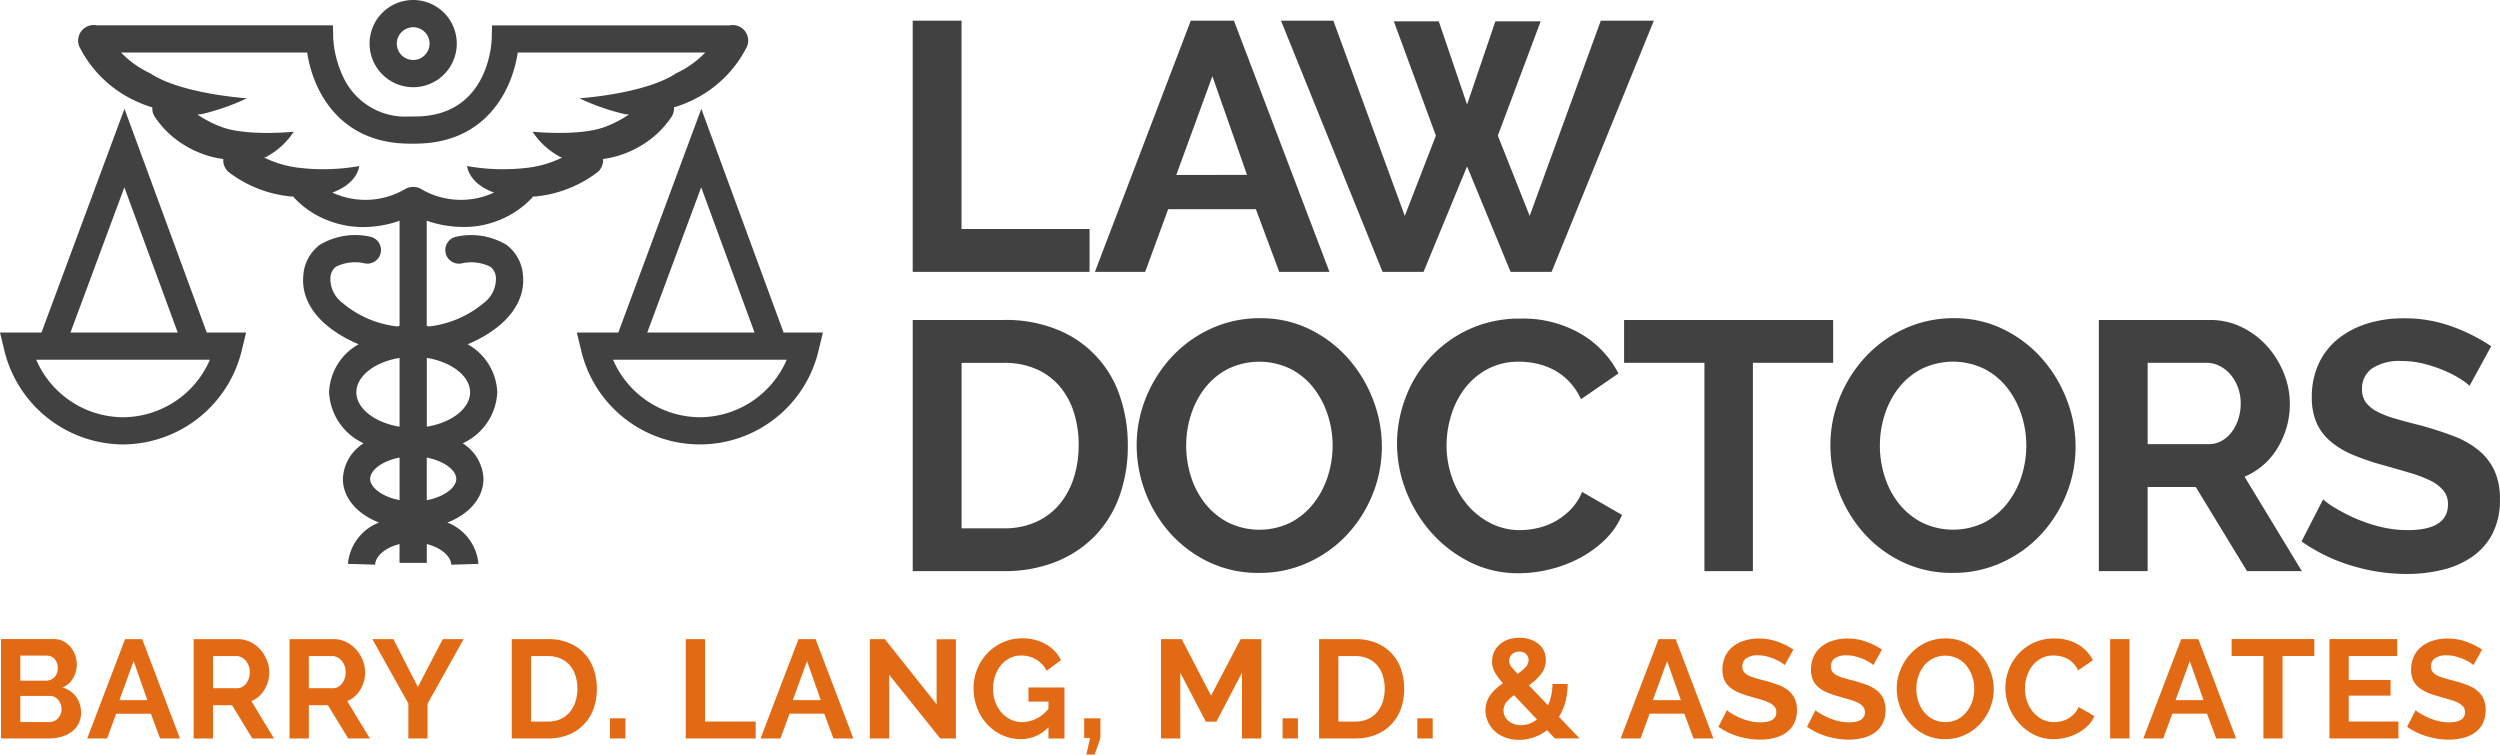 <?xml version="1.0" encoding="UTF-8"?> <svg xmlns="http://www.w3.org/2000/svg" xmlns:xlink="http://www.w3.org/1999/xlink" id="Group_169" data-name="Group 169" width="210.881" height="63.648" viewBox="0 0 210.881 63.648"><defs><clipPath id="clip-path"><rect id="Rectangle_151" data-name="Rectangle 151" width="210.881" height="63.648" fill="#e26a14"></rect></clipPath></defs><path id="Path_519" data-name="Path 519" d="M234.8,26.5V5.312h4.118V22.888h10.8V26.5Z" transform="translate(-157.811 -3.57)" fill="#414142"></path><path id="Path_520" data-name="Path 520" d="M289.754,5.312h3.64L301.451,26.5h-4.237l-1.969-5.282h-7.4l-1.94,5.282h-4.237Zm4.744,13.01L291.575,10l-3.044,8.325Z" transform="translate(-189.308 -3.57)" fill="#414142"></path><path id="Path_521" data-name="Path 521" d="M339.053,5.372h3.79l2.387,7.012,2.387-7.012h3.819l-3.611,9.638,2.686,6.773,6-16.472h4.476L352.361,26.5H348.9l-3.67-8.892L341.56,26.5H338.1L329.534,5.312h4.416l6.027,16.472L342.6,15.01Z" transform="translate(-221.479 -3.57)" fill="#414142"></path><g id="Group_168" data-name="Group 168"><g id="Group_167" data-name="Group 167" clip-path="url(#clip-path)"><path id="Path_522" data-name="Path 522" d="M234.8,103.5V82.312h7.7a11.508,11.508,0,0,1,4.551.836,9.144,9.144,0,0,1,5.236,5.625,12.631,12.631,0,0,1,.656,4.1,12.4,12.4,0,0,1-.731,4.372,9.331,9.331,0,0,1-2.1,3.342,9.473,9.473,0,0,1-3.3,2.148,11.641,11.641,0,0,1-4.312.761ZM248.8,92.875a9.021,9.021,0,0,0-.418-2.8,6.281,6.281,0,0,0-1.223-2.208,5.454,5.454,0,0,0-1.984-1.432,6.692,6.692,0,0,0-2.67-.507h-3.581V99.888H242.5a6.442,6.442,0,0,0,2.7-.537,5.524,5.524,0,0,0,1.969-1.477,6.579,6.579,0,0,0,1.209-2.223,8.918,8.918,0,0,0,.418-2.775" transform="translate(-157.81 -55.322)" fill="#414142"></path><path id="Path_523" data-name="Path 523" d="M302.73,103.342a9.616,9.616,0,0,1-4.222-.91,10.358,10.358,0,0,1-3.253-2.417,11.2,11.2,0,0,1-2.849-7.415,10.633,10.633,0,0,1,.791-4.058,11.192,11.192,0,0,1,2.178-3.432,10.4,10.4,0,0,1,3.3-2.372,9.794,9.794,0,0,1,4.148-.88,9.306,9.306,0,0,1,4.193.94,10.486,10.486,0,0,1,3.237,2.462,11.356,11.356,0,0,1,2.089,3.462,10.9,10.9,0,0,1,.746,3.939,10.713,10.713,0,0,1-.776,4.043,10.991,10.991,0,0,1-2.148,3.4,10.335,10.335,0,0,1-3.282,2.357,9.787,9.787,0,0,1-4.148.88M296.583,92.6A8.516,8.516,0,0,0,297,95.255a7.084,7.084,0,0,0,1.209,2.268,6,6,0,0,0,1.94,1.581,6.009,6.009,0,0,0,5.251-.015,6.009,6.009,0,0,0,1.94-1.626,7.249,7.249,0,0,0,1.193-2.283,8.475,8.475,0,0,0,.4-2.581,8.257,8.257,0,0,0-.433-2.656,7.34,7.34,0,0,0-1.223-2.268,5.852,5.852,0,0,0-1.94-1.566,6.045,6.045,0,0,0-5.237.03,5.892,5.892,0,0,0-1.939,1.611,7.239,7.239,0,0,0-1.179,2.268,8.48,8.48,0,0,0-.4,2.581" transform="translate(-196.525 -55.016)" fill="#414142"></path><path id="Path_524" data-name="Path 524" d="M359.382,92.512a10.962,10.962,0,0,1,.7-3.834,10.283,10.283,0,0,1,5.326-5.8,10.144,10.144,0,0,1,4.416-.925,9.632,9.632,0,0,1,5.058,1.283,8.2,8.2,0,0,1,3.178,3.342L374.9,88.752a5.424,5.424,0,0,0-1.015-1.507,5.1,5.1,0,0,0-1.283-.97,5.787,5.787,0,0,0-1.432-.522,6.808,6.808,0,0,0-1.462-.164,5.552,5.552,0,0,0-2.7.627,5.952,5.952,0,0,0-1.91,1.626,7.169,7.169,0,0,0-1.149,2.268,8.581,8.581,0,0,0-.388,2.521,8.227,8.227,0,0,0,.448,2.7,7.179,7.179,0,0,0,1.268,2.283,6.336,6.336,0,0,0,1.969,1.581,5.382,5.382,0,0,0,2.521.6,6.651,6.651,0,0,0,1.492-.179,5.676,5.676,0,0,0,1.477-.567,5.6,5.6,0,0,0,1.3-1,4.606,4.606,0,0,0,.955-1.477l3.372,1.94a6.364,6.364,0,0,1-1.447,2.1,9.292,9.292,0,0,1-2.119,1.537,10.819,10.819,0,0,1-2.521.955,11.042,11.042,0,0,1-2.626.328,9.022,9.022,0,0,1-4.148-.955,10.794,10.794,0,0,1-3.238-2.492,11.55,11.55,0,0,1-2.119-3.491,10.891,10.891,0,0,1-.761-3.983" transform="translate(-241.54 -55.078)" fill="#414142"></path><path id="Path_525" data-name="Path 525" d="M435.439,85.923h-6.773V103.5h-4.088V85.923H417.8V82.312h17.635Z" transform="translate(-280.805 -55.322)" fill="#414142"></path><path id="Path_526" data-name="Path 526" d="M481.182,103.342a9.618,9.618,0,0,1-4.222-.91,10.352,10.352,0,0,1-3.252-2.417,11.2,11.2,0,0,1-2.849-7.415,10.639,10.639,0,0,1,.791-4.058,11.2,11.2,0,0,1,2.178-3.432,10.4,10.4,0,0,1,3.3-2.372,9.8,9.8,0,0,1,4.148-.88,9.3,9.3,0,0,1,4.192.94,10.488,10.488,0,0,1,3.238,2.462,11.357,11.357,0,0,1,2.089,3.462,10.9,10.9,0,0,1,.746,3.939,10.713,10.713,0,0,1-.776,4.043,10.985,10.985,0,0,1-2.148,3.4,10.328,10.328,0,0,1-3.282,2.357,9.786,9.786,0,0,1-4.148.88M475.035,92.6a8.516,8.516,0,0,0,.418,2.656,7.084,7.084,0,0,0,1.209,2.268A6,6,0,0,0,478.6,99.1a6.01,6.01,0,0,0,5.252-.015,6.008,6.008,0,0,0,1.94-1.626,7.25,7.25,0,0,0,1.194-2.283,8.475,8.475,0,0,0,.4-2.581,8.267,8.267,0,0,0-.433-2.656,7.334,7.334,0,0,0-1.223-2.268,5.847,5.847,0,0,0-1.94-1.566,6.045,6.045,0,0,0-5.237.03,5.893,5.893,0,0,0-1.94,1.611,7.239,7.239,0,0,0-1.178,2.268,8.48,8.48,0,0,0-.4,2.581" transform="translate(-316.462 -55.016)" fill="#414142"></path><path id="Path_527" data-name="Path 527" d="M539.926,103.5V82.313h9.37a6.02,6.02,0,0,1,2.7.612,6.992,6.992,0,0,1,2.133,1.611,7.611,7.611,0,0,1,1.4,2.268,6.83,6.83,0,0,1,.507,2.551,7.044,7.044,0,0,1-1.03,3.745,5.9,5.9,0,0,1-2.79,2.432l4.834,7.967h-4.625L548.1,96.4h-4.058v7.1Zm4.118-10.712h5.162a2.179,2.179,0,0,0,1.059-.269,2.7,2.7,0,0,0,.85-.731,3.642,3.642,0,0,0,.567-1.089,4.227,4.227,0,0,0,.209-1.343,3.838,3.838,0,0,0-.239-1.373,3.6,3.6,0,0,0-.642-1.089,2.905,2.905,0,0,0-.925-.716,2.407,2.407,0,0,0-1.059-.254h-4.983Z" transform="translate(-362.883 -55.322)" fill="#414142"></path><path id="Path_528" data-name="Path 528" d="M606.242,87.557a5.152,5.152,0,0,0-.761-.567,9.322,9.322,0,0,0-1.343-.7,11.689,11.689,0,0,0-1.716-.582,7.513,7.513,0,0,0-1.88-.238,4.213,4.213,0,0,0-2.536.627,2.072,2.072,0,0,0-.836,1.76,1.806,1.806,0,0,0,.313,1.089,2.7,2.7,0,0,0,.91.761,7.656,7.656,0,0,0,1.507.6q.91.269,2.1.567,1.552.418,2.82.9a7.644,7.644,0,0,1,2.148,1.194,4.927,4.927,0,0,1,1.358,1.716,5.7,5.7,0,0,1,.477,2.462,6.135,6.135,0,0,1-.641,2.909A5.4,5.4,0,0,1,606.436,102a7.52,7.52,0,0,1-2.506,1.089,12.6,12.6,0,0,1-2.969.343,15.94,15.94,0,0,1-4.715-.716,14.553,14.553,0,0,1-4.178-2.029l1.82-3.551a5.69,5.69,0,0,0,.97.7,14.722,14.722,0,0,0,1.656.865,12.85,12.85,0,0,0,2.119.731,9.562,9.562,0,0,0,2.387.3q3.4,0,3.4-2.179a1.788,1.788,0,0,0-.388-1.163,3.293,3.293,0,0,0-1.1-.835A10.548,10.548,0,0,0,601.2,94.9q-1.014-.3-2.268-.656a19.261,19.261,0,0,1-2.641-.91,6.941,6.941,0,0,1-1.865-1.163,4.362,4.362,0,0,1-1.119-1.552,5.371,5.371,0,0,1-.373-2.1,6.592,6.592,0,0,1,.6-2.864,5.789,5.789,0,0,1,1.656-2.089,7.5,7.5,0,0,1,2.462-1.268,10.189,10.189,0,0,1,3.013-.433,11.7,11.7,0,0,1,4.118.7,15.375,15.375,0,0,1,3.283,1.656Z" transform="translate(-397.927 -55.016)" fill="#414142"></path><path id="Path_529" data-name="Path 529" d="M7,170.628a1.9,1.9,0,0,1-.8,1.605,2.732,2.732,0,0,1-.862.413,3.744,3.744,0,0,1-1.045.141H.251v-8.381H4.737a1.658,1.658,0,0,1,.791.189,1.984,1.984,0,0,1,.6.49,2.256,2.256,0,0,1,.384.685,2.295,2.295,0,0,1-.171,1.924,1.87,1.87,0,0,1-.9.8,2.154,2.154,0,0,1,1.139.761A2.2,2.2,0,0,1,7,170.628M1.88,165.8v2.113H4.052a.966.966,0,0,0,.7-.283,1.041,1.041,0,0,0,.289-.779,1.077,1.077,0,0,0-.266-.767.862.862,0,0,0-.655-.283Zm3.482,4.521a1.226,1.226,0,0,0-.077-.431,1.207,1.207,0,0,0-.207-.36.953.953,0,0,0-.307-.242.859.859,0,0,0-.39-.089H1.88v2.208H4.3a1.062,1.062,0,0,0,.419-.083,1,1,0,0,0,.336-.23,1.119,1.119,0,0,0,.307-.773" transform="translate(-0.169 -110.497)" fill="#e26a14"></path><path id="Path_530" data-name="Path 530" d="M25.625,164.407h1.44l3.187,8.381H28.576L27.8,170.7H24.87l-.767,2.089H22.426Zm1.877,5.146-1.157-3.293-1.2,3.293Z" transform="translate(-15.072 -110.497)" fill="#e26a14"></path><path id="Path_531" data-name="Path 531" d="M49.823,172.788v-8.381H53.53a2.379,2.379,0,0,1,1.068.242,2.764,2.764,0,0,1,.844.637,3.012,3.012,0,0,1,.555.9,2.7,2.7,0,0,1,.2,1.009,2.784,2.784,0,0,1-.407,1.482,2.338,2.338,0,0,1-1.1.962l1.912,3.152h-1.83l-1.712-2.81H51.452v2.81Zm1.629-4.238h2.043a.861.861,0,0,0,.419-.106,1.072,1.072,0,0,0,.336-.289,1.444,1.444,0,0,0,.224-.431,1.666,1.666,0,0,0,.083-.531,1.513,1.513,0,0,0-.094-.543,1.424,1.424,0,0,0-.254-.431,1.153,1.153,0,0,0-.366-.284.954.954,0,0,0-.419-.1H51.452Z" transform="translate(-33.486 -110.497)" fill="#e26a14"></path><path id="Path_532" data-name="Path 532" d="M74.482,172.788v-8.381h3.707a2.379,2.379,0,0,1,1.068.242,2.764,2.764,0,0,1,.844.637,3.012,3.012,0,0,1,.555.9,2.7,2.7,0,0,1,.2,1.009,2.784,2.784,0,0,1-.407,1.482,2.338,2.338,0,0,1-1.1.962l1.912,3.152h-1.83l-1.712-2.81H76.111v2.81Zm1.629-4.238h2.043a.861.861,0,0,0,.419-.106,1.072,1.072,0,0,0,.336-.289,1.444,1.444,0,0,0,.224-.431,1.666,1.666,0,0,0,.083-.531,1.513,1.513,0,0,0-.094-.543,1.423,1.423,0,0,0-.254-.431,1.153,1.153,0,0,0-.366-.284.954.954,0,0,0-.419-.1H76.111Z" transform="translate(-50.059 -110.497)" fill="#e26a14"></path><path id="Path_533" data-name="Path 533" d="M97.564,164.407l2.066,4.037,2.1-4.037h1.759l-3.046,5.454v2.928H98.827v-2.951l-3.034-5.43Z" transform="translate(-64.382 -110.497)" fill="#e26a14"></path><path id="Path_534" data-name="Path 534" d="M131.649,172.788v-8.381h3.046a4.553,4.553,0,0,1,1.8.331,3.617,3.617,0,0,1,2.071,2.225,4.993,4.993,0,0,1,.26,1.623,4.9,4.9,0,0,1-.289,1.729,3.693,3.693,0,0,1-.832,1.322,3.75,3.75,0,0,1-1.3.85,4.6,4.6,0,0,1-1.706.3Zm5.536-4.2a3.566,3.566,0,0,0-.165-1.11,2.489,2.489,0,0,0-.484-.874,2.161,2.161,0,0,0-.785-.566,2.643,2.643,0,0,0-1.057-.2h-1.417v5.525h1.417a2.551,2.551,0,0,0,1.068-.212,2.183,2.183,0,0,0,.779-.584,2.6,2.6,0,0,0,.478-.879,3.528,3.528,0,0,0,.165-1.1" transform="translate(-88.481 -110.497)" fill="#e26a14"></path><rect id="Rectangle_147" data-name="Rectangle 147" width="1.298" height="1.7" transform="translate(51.455 60.591)" fill="#e26a14"></rect><path id="Path_535" data-name="Path 535" d="M176.4,172.788v-8.381h1.629v6.953H182.3v1.428Z" transform="translate(-118.556 -110.497)" fill="#e26a14"></path><path id="Path_536" data-name="Path 536" d="M198.856,164.407h1.44l3.187,8.381h-1.677l-.779-2.089H198.1l-.767,2.089h-1.676Zm1.877,5.146-1.157-3.293-1.2,3.293Z" transform="translate(-131.501 -110.497)" fill="#e26a14"></path><path id="Path_537" data-name="Path 537" d="M225.4,167.417v5.371h-1.629v-8.381h1.263l4.368,5.5v-5.489h1.629v8.37h-1.322Z" transform="translate(-150.397 -110.497)" fill="#e26a14"></path><path id="Path_538" data-name="Path 538" d="M256.764,171.723a3.2,3.2,0,0,1-2.337,1,3.7,3.7,0,0,1-1.552-.331,3.926,3.926,0,0,1-1.263-.909,4.332,4.332,0,0,1-.85-1.363,4.533,4.533,0,0,1-.313-1.694,4.255,4.255,0,0,1,1.175-2.957,4.125,4.125,0,0,1,1.293-.909,3.872,3.872,0,0,1,1.617-.336,3.93,3.93,0,0,1,2.024.5,3.208,3.208,0,0,1,1.269,1.334l-1.216.9a2.255,2.255,0,0,0-.892-.956,2.447,2.447,0,0,0-1.245-.331,2.128,2.128,0,0,0-.974.224,2.281,2.281,0,0,0-.755.614,2.883,2.883,0,0,0-.484.9,3.339,3.339,0,0,0-.171,1.074,3.173,3.173,0,0,0,.189,1.1,2.8,2.8,0,0,0,.519.891,2.428,2.428,0,0,0,.785.6,2.246,2.246,0,0,0,.986.218,2.857,2.857,0,0,0,2.2-1.145v-.59h-1.688v-1.192h3.034v4.309h-1.346Z" transform="translate(-168.326 -110.377)" fill="#e26a14"></path><path id="Path_539" data-name="Path 539" d="M279.1,187.84l.319-1.4h-.5v-1.653h1.369v1.653l-.484,1.4Z" transform="translate(-187.465 -124.192)" fill="#e26a14"></path><path id="Path_540" data-name="Path 540" d="M305.487,172.788v-5.548l-2.16,4.132h-.885l-2.16-4.132v5.548h-1.629v-8.381H300.4l2.479,4.769,2.5-4.769h1.735v8.381Z" transform="translate(-200.723 -110.497)" fill="#e26a14"></path><rect id="Rectangle_148" data-name="Rectangle 148" width="1.298" height="1.7" transform="translate(108.187 60.591)" fill="#e26a14"></rect><path id="Path_541" data-name="Path 541" d="M339.331,172.788v-8.381h3.046a4.553,4.553,0,0,1,1.8.331,3.617,3.617,0,0,1,2.071,2.225,4.993,4.993,0,0,1,.26,1.623,4.905,4.905,0,0,1-.289,1.729,3.693,3.693,0,0,1-.832,1.322,3.75,3.75,0,0,1-1.3.85,4.6,4.6,0,0,1-1.706.3Zm5.536-4.2a3.566,3.566,0,0,0-.165-1.11,2.489,2.489,0,0,0-.484-.874,2.161,2.161,0,0,0-.785-.566,2.643,2.643,0,0,0-1.056-.2H340.96v5.525h1.417a2.551,2.551,0,0,0,1.068-.212,2.183,2.183,0,0,0,.779-.584,2.6,2.6,0,0,0,.478-.879,3.528,3.528,0,0,0,.165-1.1" transform="translate(-228.063 -110.497)" fill="#e26a14"></path><rect id="Rectangle_149" data-name="Rectangle 149" width="1.298" height="1.7" transform="translate(119.554 60.591)" fill="#e26a14"></rect><path id="Path_542" data-name="Path 542" d="M387.989,172.569l-.661-.7a3.886,3.886,0,0,1-1.121.608,3.8,3.8,0,0,1-1.239.207,3.267,3.267,0,0,1-1.175-.2,2.688,2.688,0,0,1-.891-.543,2.421,2.421,0,0,1-.567-.8,2.326,2.326,0,0,1-.2-.95,2.123,2.123,0,0,1,.118-.72,2.334,2.334,0,0,1,.325-.608,3.414,3.414,0,0,1,.472-.513,5.375,5.375,0,0,1,.561-.437,4.864,4.864,0,0,1-.715-.974,1.929,1.929,0,0,1-.03-1.676,1.93,1.93,0,0,1,.484-.638,2.139,2.139,0,0,1,.726-.407,2.838,2.838,0,0,1,.915-.142,2.968,2.968,0,0,1,.838.118,2.219,2.219,0,0,1,.708.348,1.762,1.762,0,0,1,.5.578,1.67,1.67,0,0,1,.189.809,1.891,1.891,0,0,1-.4,1.2,4.944,4.944,0,0,1-1.027.962l1.606,1.676a3.992,3.992,0,0,0,.277-.826,4.428,4.428,0,0,0,.1-.968h1.287a6.073,6.073,0,0,1-.2,1.523,4.941,4.941,0,0,1-.532,1.251l1.735,1.818Zm-2.868-1.121a2.173,2.173,0,0,0,1.358-.484l-1.936-2.042a3.05,3.05,0,0,0-.65.6,1.1,1.1,0,0,0-.236.685,1.151,1.151,0,0,0,.407.874,1.522,1.522,0,0,0,.466.266,1.688,1.688,0,0,0,.59.1m-.991-5.406a.614.614,0,0,0,.035.207.937.937,0,0,0,.118.218,3.021,3.021,0,0,0,.218.271c.09.1.207.228.348.378a3.778,3.778,0,0,0,.685-.573.86.86,0,0,0,.236-.584.655.655,0,0,0-.218-.513.81.81,0,0,0-.561-.2.863.863,0,0,0-.62.23.744.744,0,0,0-.242.561" transform="translate(-256.831 -110.279)" fill="#e26a14"></path><path id="Path_543" data-name="Path 543" d="M420.108,164.407h1.44l3.187,8.381h-1.677l-.779-2.089h-2.927l-.767,2.089h-1.676Zm1.877,5.146-1.157-3.293-1.2,3.293Z" transform="translate(-280.203 -110.497)" fill="#e26a14"></path><path id="Path_544" data-name="Path 544" d="M447.643,166.481a2.032,2.032,0,0,0-.3-.224,3.628,3.628,0,0,0-.531-.277,4.547,4.547,0,0,0-.678-.23,2.952,2.952,0,0,0-.744-.095,1.668,1.668,0,0,0-1,.248.821.821,0,0,0-.33.7.715.715,0,0,0,.124.431,1.07,1.07,0,0,0,.36.3,3.03,3.03,0,0,0,.6.236q.36.106.832.224.613.166,1.115.354a3.017,3.017,0,0,1,.85.473,1.953,1.953,0,0,1,.537.678,2.257,2.257,0,0,1,.189.974,2.424,2.424,0,0,1-.254,1.151,2.132,2.132,0,0,1-.685.773,2.969,2.969,0,0,1-.992.431,4.976,4.976,0,0,1-1.175.136,6.309,6.309,0,0,1-1.865-.283,5.763,5.763,0,0,1-1.653-.8l.72-1.4a2.249,2.249,0,0,0,.384.277,5.746,5.746,0,0,0,.655.342,5.031,5.031,0,0,0,.838.289,3.789,3.789,0,0,0,.944.118q1.346,0,1.346-.861a.708.708,0,0,0-.154-.461,1.307,1.307,0,0,0-.436-.331,4.216,4.216,0,0,0-.685-.26q-.4-.118-.9-.26a7.589,7.589,0,0,1-1.045-.36,2.743,2.743,0,0,1-.738-.46,1.724,1.724,0,0,1-.442-.614,2.119,2.119,0,0,1-.148-.832,2.605,2.605,0,0,1,.236-1.133,2.3,2.3,0,0,1,.655-.826,2.972,2.972,0,0,1,.974-.5,4.033,4.033,0,0,1,1.192-.171,4.617,4.617,0,0,1,1.629.278,6.051,6.051,0,0,1,1.3.655Z" transform="translate(-297.091 -110.376)" fill="#e26a14"></path><path id="Path_545" data-name="Path 545" d="M470.431,166.481a2.038,2.038,0,0,0-.3-.224,3.628,3.628,0,0,0-.531-.277,4.546,4.546,0,0,0-.678-.23,2.952,2.952,0,0,0-.744-.095,1.668,1.668,0,0,0-1,.248.821.821,0,0,0-.33.7.715.715,0,0,0,.124.431,1.07,1.07,0,0,0,.36.3,3.031,3.031,0,0,0,.6.236q.36.106.832.224.613.166,1.115.354a3.017,3.017,0,0,1,.85.473,1.953,1.953,0,0,1,.537.678,2.258,2.258,0,0,1,.189.974,2.424,2.424,0,0,1-.254,1.151,2.132,2.132,0,0,1-.685.773,2.969,2.969,0,0,1-.992.431,4.976,4.976,0,0,1-1.175.136,6.309,6.309,0,0,1-1.865-.283,5.763,5.763,0,0,1-1.653-.8l.72-1.4a2.252,2.252,0,0,0,.384.277,5.756,5.756,0,0,0,.655.342,5.032,5.032,0,0,0,.838.289,3.789,3.789,0,0,0,.944.118q1.346,0,1.346-.861a.708.708,0,0,0-.154-.461,1.308,1.308,0,0,0-.436-.331,4.215,4.215,0,0,0-.685-.26q-.4-.118-.9-.26a7.591,7.591,0,0,1-1.045-.36,2.744,2.744,0,0,1-.738-.46,1.725,1.725,0,0,1-.442-.614,2.119,2.119,0,0,1-.148-.832,2.605,2.605,0,0,1,.236-1.133,2.3,2.3,0,0,1,.655-.826,2.972,2.972,0,0,1,.974-.5,4.033,4.033,0,0,1,1.192-.171,4.618,4.618,0,0,1,1.629.278,6.05,6.05,0,0,1,1.3.655Z" transform="translate(-312.407 -110.376)" fill="#e26a14"></path><path id="Path_546" data-name="Path 546" d="M492.02,172.725a3.806,3.806,0,0,1-1.671-.36,4.1,4.1,0,0,1-1.287-.956,4.432,4.432,0,0,1-1.127-2.933,4.208,4.208,0,0,1,.313-1.605,4.438,4.438,0,0,1,.862-1.358,4.112,4.112,0,0,1,1.3-.938,3.872,3.872,0,0,1,1.641-.349,3.682,3.682,0,0,1,1.659.372,4.143,4.143,0,0,1,1.28.974,4.49,4.49,0,0,1,.827,1.369,4.318,4.318,0,0,1,.3,1.558,4.238,4.238,0,0,1-.307,1.6,4.354,4.354,0,0,1-.85,1.346,4.1,4.1,0,0,1-1.3.932,3.872,3.872,0,0,1-1.641.348m-2.432-4.25a3.36,3.36,0,0,0,.165,1.051,2.8,2.8,0,0,0,.478.9,2.383,2.383,0,0,0,.767.626,2.378,2.378,0,0,0,2.078-.006,2.371,2.371,0,0,0,.767-.643,2.868,2.868,0,0,0,.472-.9,3.351,3.351,0,0,0,.159-1.021,3.274,3.274,0,0,0-.171-1.051,2.906,2.906,0,0,0-.484-.9,2.312,2.312,0,0,0-.767-.62,2.393,2.393,0,0,0-2.071.012,2.329,2.329,0,0,0-.767.637,2.866,2.866,0,0,0-.467.9,3.359,3.359,0,0,0-.159,1.021" transform="translate(-327.94 -110.376)" fill="#e26a14"></path><path id="Path_547" data-name="Path 547" d="M515.872,168.441a4.334,4.334,0,0,1,.277-1.517,4.069,4.069,0,0,1,2.107-2.3,4.012,4.012,0,0,1,1.747-.366,3.811,3.811,0,0,1,2,.508,3.247,3.247,0,0,1,1.257,1.322l-1.251.862a2.14,2.14,0,0,0-.4-.6,2.008,2.008,0,0,0-.508-.384,2.3,2.3,0,0,0-.567-.207,2.689,2.689,0,0,0-.578-.065,2.2,2.2,0,0,0-1.068.248,2.351,2.351,0,0,0-.755.643,2.83,2.83,0,0,0-.454.9,3.384,3.384,0,0,0-.153,1,3.254,3.254,0,0,0,.177,1.068,2.835,2.835,0,0,0,.5.9,2.511,2.511,0,0,0,.779.625,2.128,2.128,0,0,0,1,.236,2.626,2.626,0,0,0,.591-.071,2.241,2.241,0,0,0,.584-.224,2.214,2.214,0,0,0,.514-.4,1.825,1.825,0,0,0,.378-.584l1.334.767a2.52,2.52,0,0,1-.573.832,3.675,3.675,0,0,1-.838.608,4.266,4.266,0,0,1-1,.378,4.368,4.368,0,0,1-1.039.13,3.57,3.57,0,0,1-1.641-.378,4.269,4.269,0,0,1-1.281-.986,4.572,4.572,0,0,1-.838-1.381,4.309,4.309,0,0,1-.3-1.576" transform="translate(-346.716 -110.4)" fill="#e26a14"></path><rect id="Rectangle_150" data-name="Rectangle 150" width="1.629" height="8.381" transform="translate(177.997 53.91)" fill="#e26a14"></rect><path id="Path_548" data-name="Path 548" d="M554.566,164.407h1.44l3.187,8.381h-1.677l-.779-2.089h-2.927l-.767,2.089h-1.676Zm1.877,5.146-1.157-3.293-1.2,3.293Z" transform="translate(-370.572 -110.497)" fill="#e26a14"></path><path id="Path_549" data-name="Path 549" d="M581.059,165.835h-2.68v6.953h-1.617v-6.953h-2.68v-1.428h6.976Z" transform="translate(-385.839 -110.498)" fill="#e26a14"></path><path id="Path_550" data-name="Path 550" d="M605.065,171.359v1.428h-5.82v-8.381h5.713v1.428h-4.084v2.019h3.53v1.322h-3.53v2.184Z" transform="translate(-402.751 -110.497)" fill="#e26a14"></path><path id="Path_551" data-name="Path 551" d="M624.8,166.481a2.031,2.031,0,0,0-.3-.224,3.628,3.628,0,0,0-.531-.277,4.547,4.547,0,0,0-.678-.23,2.952,2.952,0,0,0-.744-.095,1.669,1.669,0,0,0-1,.248.821.821,0,0,0-.33.7.715.715,0,0,0,.124.431,1.07,1.07,0,0,0,.36.3,3.03,3.03,0,0,0,.6.236q.36.106.832.224.613.166,1.115.354a3.017,3.017,0,0,1,.85.473,1.953,1.953,0,0,1,.537.678,2.257,2.257,0,0,1,.189.974,2.424,2.424,0,0,1-.254,1.151,2.132,2.132,0,0,1-.685.773,2.97,2.97,0,0,1-.992.431,4.976,4.976,0,0,1-1.175.136,6.309,6.309,0,0,1-1.865-.283,5.762,5.762,0,0,1-1.653-.8l.72-1.4a2.248,2.248,0,0,0,.384.277,5.746,5.746,0,0,0,.655.342,5.031,5.031,0,0,0,.838.289,3.788,3.788,0,0,0,.944.118q1.346,0,1.346-.861a.708.708,0,0,0-.154-.461,1.307,1.307,0,0,0-.436-.331,4.219,4.219,0,0,0-.685-.26q-.4-.118-.9-.26a7.587,7.587,0,0,1-1.045-.36,2.743,2.743,0,0,1-.738-.46,1.724,1.724,0,0,1-.442-.614,2.119,2.119,0,0,1-.148-.832,2.605,2.605,0,0,1,.236-1.133,2.3,2.3,0,0,1,.655-.826,2.972,2.972,0,0,1,.974-.5,4.033,4.033,0,0,1,1.192-.171,4.618,4.618,0,0,1,1.629.278,6.05,6.05,0,0,1,1.3.655Z" transform="translate(-416.156 -110.376)" fill="#e26a14"></path><path id="Path_552" data-name="Path 552" d="M98.75,7.356a3.678,3.678,0,1,0-3.678-3.678A3.682,3.682,0,0,0,98.75,7.356m0-5.06a1.382,1.382,0,1,1-1.382,1.382A1.384,1.384,0,0,1,98.75,2.3" transform="translate(-63.898)" fill="#414142"></path><path id="Path_553" data-name="Path 553" d="M10.5,27.994l-7,18.869H0l.344,1.418A10.366,10.366,0,0,0,10.38,56.305a10.366,10.366,0,0,0,10.036-8.024l.344-1.418H17.44Zm-.01,6.623,4.5,12.247H5.944ZM10.38,54.01a8.022,8.022,0,0,1-7.326-4.851H17.706A8.022,8.022,0,0,1,10.38,54.01" transform="translate(0 -18.815)" fill="#414142"></path><path id="Path_554" data-name="Path 554" d="M165.828,46.863l-6.94-18.869-7,18.869h-3.5l.344,1.418a10.288,10.288,0,0,0,20.071,0l.344-1.418Zm-6.95-12.247,4.5,12.247h-9.05Zm-.11,19.393a8.022,8.022,0,0,1-7.326-4.851h14.652a8.022,8.022,0,0,1-7.326,4.851" transform="translate(-99.731 -18.815)" fill="#414142"></path><path id="Path_555" data-name="Path 555" d="M63.894,18.87a1.309,1.309,0,0,0,.485-1.127c.221-.031.438-.067.645-.112a8.373,8.373,0,0,0,2.45-.951,8,8,0,0,0,2.706-2.531,1.3,1.3,0,0,0,.184-.763,9.866,9.866,0,0,0,1.387-.528,9.935,9.935,0,0,0,4.766-4.592,1.309,1.309,0,0,0-1.477-1.794H55.015l-.026,1.121c-.006.268-.224,6.562-6.476,6.562H48.1A5.772,5.772,0,0,1,42.548,11a8.912,8.912,0,0,1-.928-3.411l-.026-1.121H21.684a1.309,1.309,0,0,0-.541,0h-.026V6.48a1.3,1.3,0,0,0-.215.067,1.311,1.311,0,0,0-.695,1.72,9.935,9.935,0,0,0,4.766,4.592,9.877,9.877,0,0,0,1.387.528,1.3,1.3,0,0,0,.185.763,7.992,7.992,0,0,0,2.706,2.531,8.372,8.372,0,0,0,2.451.951c.206.045.423.081.645.112a1.309,1.309,0,0,0,.485,1.127,10.251,10.251,0,0,0,5.309,2.04c.038,0,.078,0,.116,0a1.11,1.11,0,0,0,.067.1,7.664,7.664,0,0,0,2.861,1.915,8.121,8.121,0,0,0,2.981.559,9.417,9.417,0,0,0,3.05-.534V31.8a1.107,1.107,0,0,0-.154.07A8.643,8.643,0,0,1,42.4,29.881a2.536,2.536,0,0,1-1.021-2.043,1.249,1.249,0,0,1,.467-1.008,3.637,3.637,0,0,1,2.435-.283,1.148,1.148,0,0,0,.488-2.243,5.814,5.814,0,0,0-4.287.68A3.529,3.529,0,0,0,39.09,27.66c-.171,2.186,1.387,4.2,4.275,5.533.062.029.206.093.4.174a4.851,4.851,0,0,0-2.495,4.057,4.99,4.99,0,0,0,2.917,4.3,3.7,3.7,0,0,0-1.752,3c0,1.608,1.216,2.977,3.046,3.684a4.116,4.116,0,0,0-2.621,3.485l2.294.068c.02-.689.827-1.437,2.058-1.736V51.81h2.3V50.226c1.233.3,2.041,1.047,2.062,1.737l2.294-.068a4.116,4.116,0,0,0-2.621-3.485c1.83-.707,3.046-2.076,3.046-3.684a3.7,3.7,0,0,0-1.753-3,4.99,4.99,0,0,0,2.917-4.3,4.851,4.851,0,0,0-2.5-4.057c.2-.081.34-.145.4-.174,2.888-1.33,4.445-3.347,4.275-5.533a3.528,3.528,0,0,0-1.39-2.675,5.813,5.813,0,0,0-4.288-.68,1.148,1.148,0,0,0,.488,2.243,3.635,3.635,0,0,1,2.435.282,1.249,1.249,0,0,1,.467,1.008,2.536,2.536,0,0,1-1.021,2.043,8.717,8.717,0,0,1-4.662,1.987,1.121,1.121,0,0,0-.155-.071V22.949a9.461,9.461,0,0,0,3.045.526A7.913,7.913,0,0,0,58.4,21.01a1.092,1.092,0,0,0,.067-.1c.038,0,.078,0,.116,0a10.25,10.25,0,0,0,5.309-2.04M47.216,34.522v5.8c-2.065-.332-3.646-1.524-3.646-2.9s1.581-2.57,3.646-2.9m-2.482,10.2c0-.722,1.006-1.513,2.482-1.794v3.589c-1.476-.282-2.482-1.072-2.482-1.794m4.777,1.795v-3.59C50.988,43.213,52,44,52,44.727s-1.008,1.514-2.485,1.795m0-6.2V34.521c2.067.331,3.65,1.524,3.65,2.9s-1.583,2.571-3.65,2.9m-.563-20.1a1.465,1.465,0,0,0-1.169,0,6.639,6.639,0,0,1-6.243.351l.04-.013c2.143-.792,2.232-2.222,2.232-2.222a17.349,17.349,0,0,1-5.181.134,9.05,9.05,0,0,1-2.832-.849c.056-.02.112-.037.168-.061a6.3,6.3,0,0,0,2.321-2.12s-3.9.4-6.04-.385a9.4,9.4,0,0,1-2.09-1.071c.121,0,.238-.011.343-.025a19.016,19.016,0,0,0,3.836-1.339s-5.534-.359-8.151-2.106a8.248,8.248,0,0,1-2.462-1.751h15.7c.467,3.149,2.66,7.683,8.671,7.683h.417c6.012,0,8.2-4.534,8.672-7.683H73a8.246,8.246,0,0,1-2.461,1.751c-2.617,1.747-8.151,2.106-8.151,2.106a19.016,19.016,0,0,0,3.836,1.339c.1.013.221.02.343.025a9.4,9.4,0,0,1-2.09,1.071c-2.139.78-6.04.385-6.04.385a6.3,6.3,0,0,0,2.321,2.12c.056.024.112.041.168.061a9.05,9.05,0,0,1-2.832.849,17.352,17.352,0,0,1-5.182-.134s.09,1.429,2.233,2.222l.04.013a6.638,6.638,0,0,1-6.243-.351" transform="translate(-13.511 -4.33)" fill="#414142"></path></g></g></svg> 